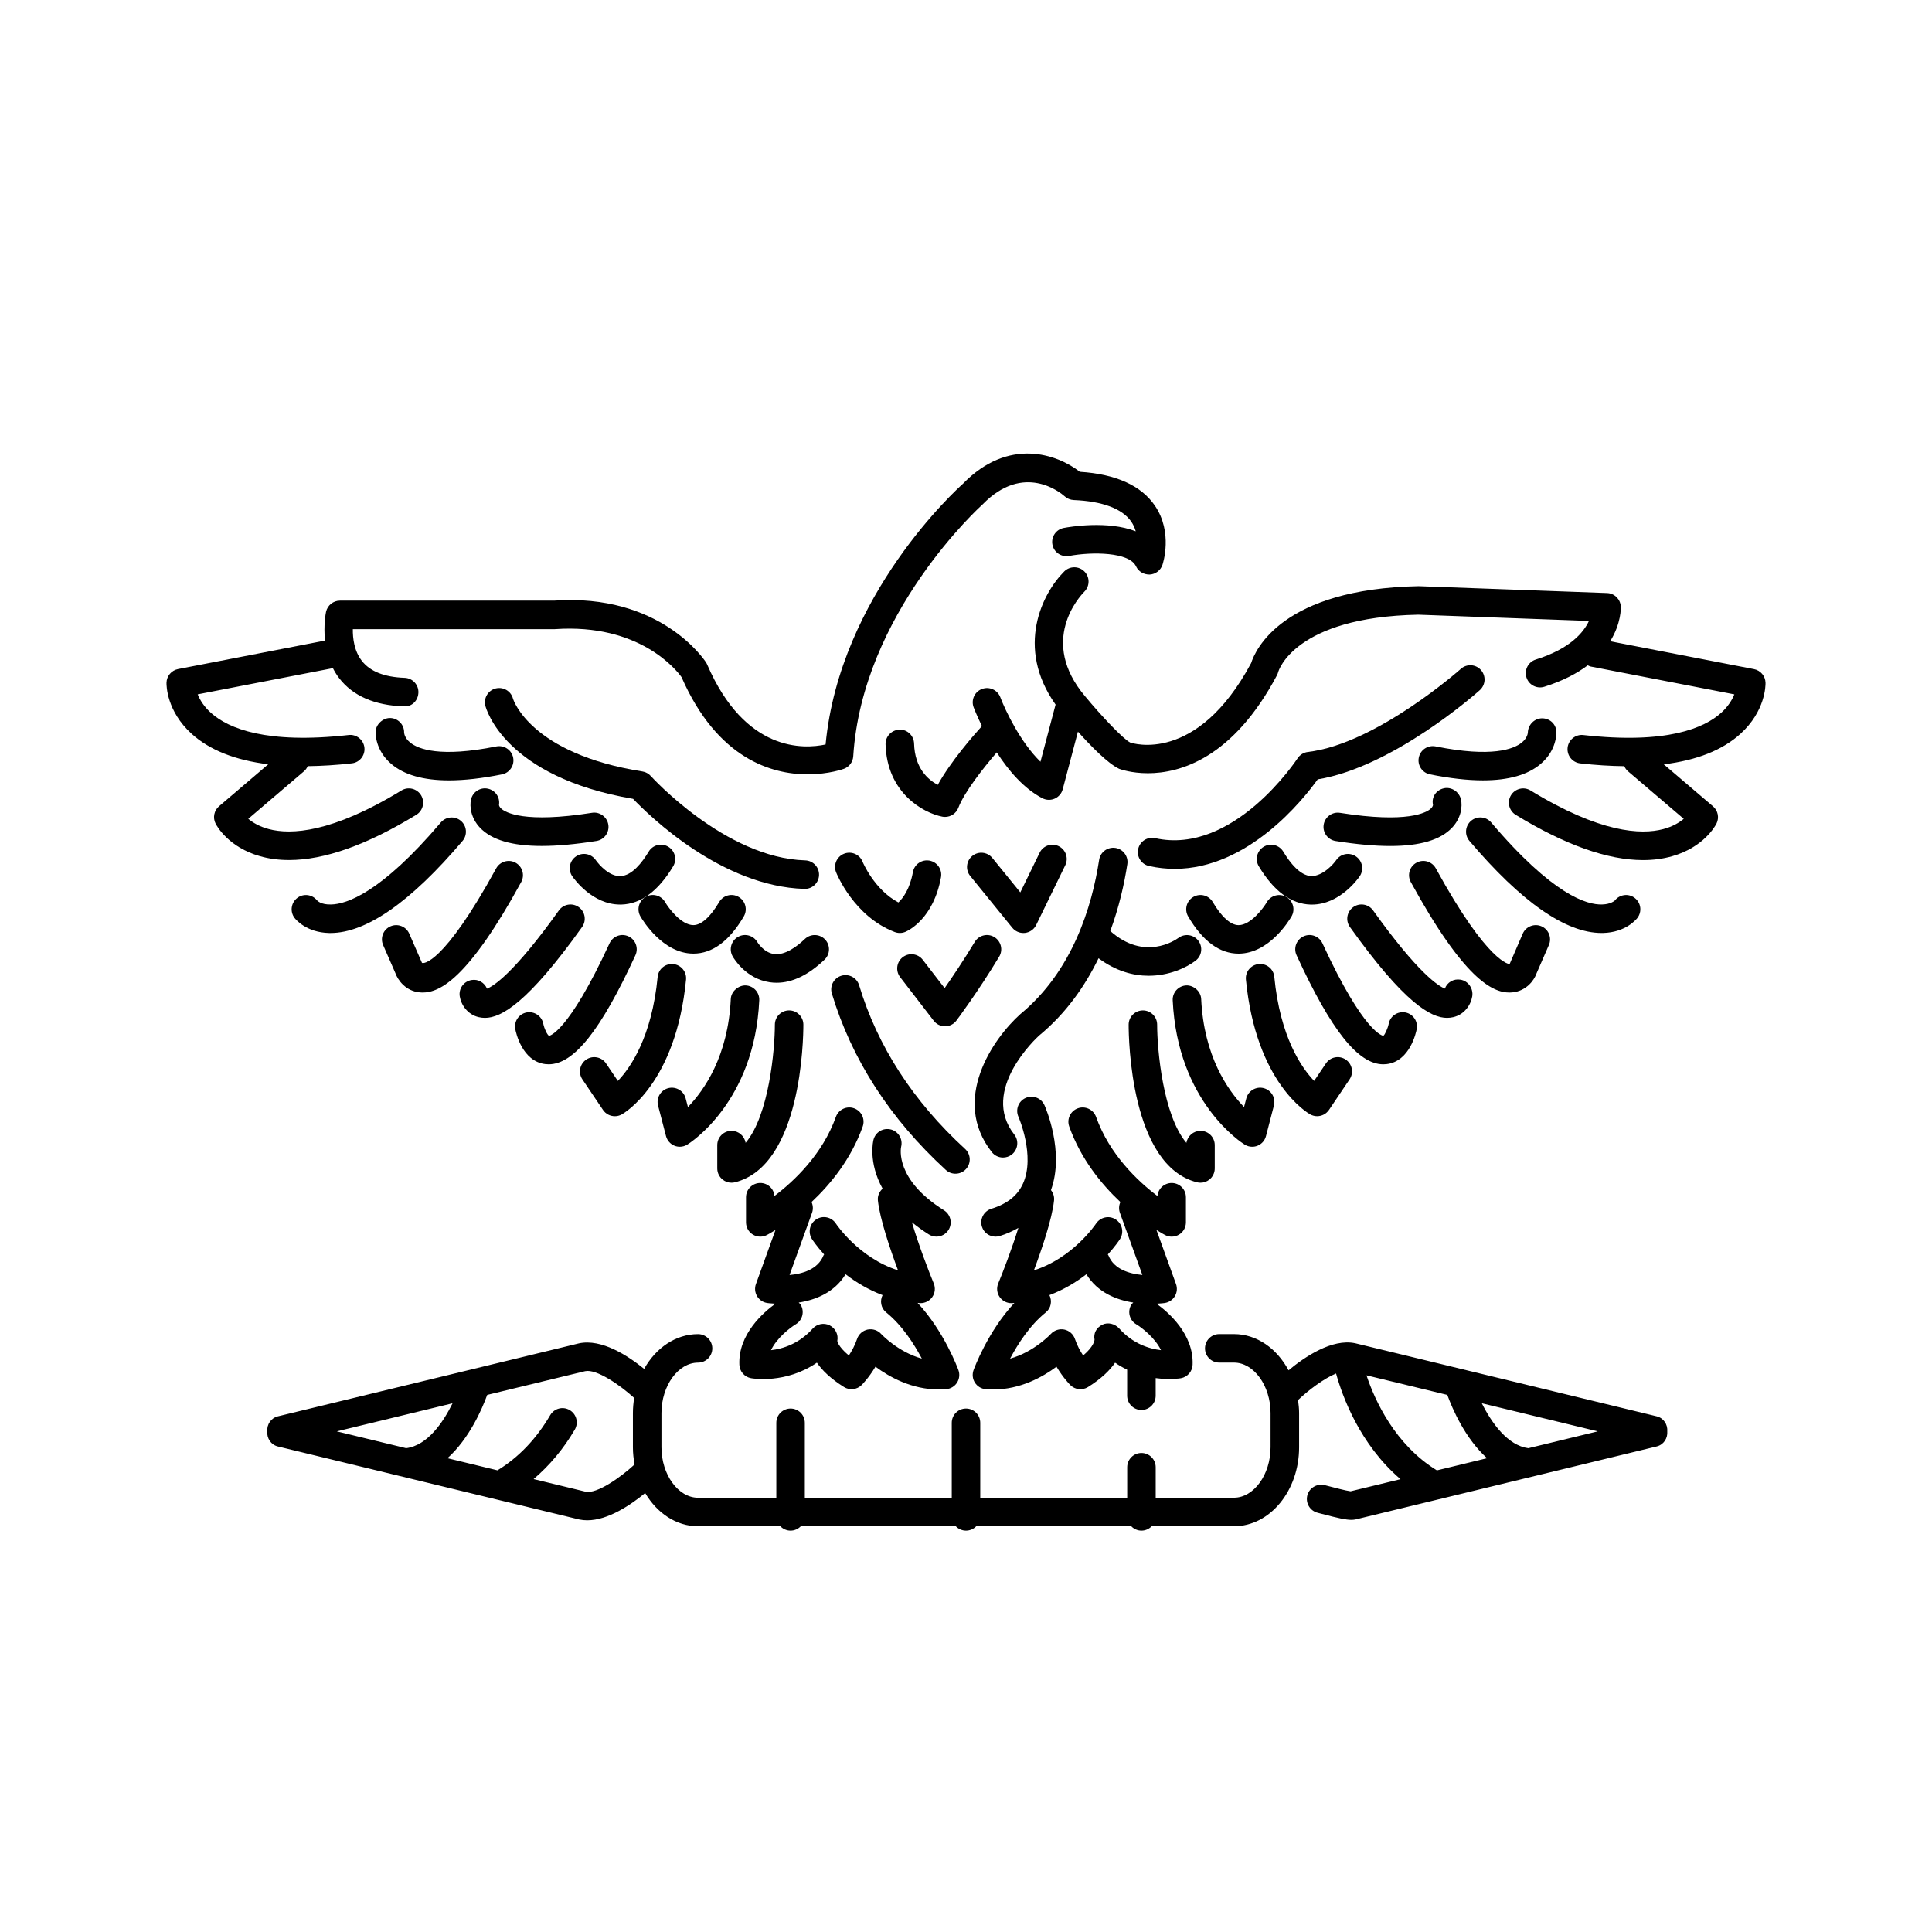 <?xml version="1.0" encoding="UTF-8"?>
<!-- Uploaded to: SVG Find, www.svgrepo.com, Generator: SVG Find Mixer Tools -->
<svg fill="#000000" width="800px" height="800px" version="1.1" viewBox="144 144 512 512" xmlns="http://www.w3.org/2000/svg">
 <g>
  <path d="m252.76 340.83c-1.523-1.207-1.652-2.496-1.664-2.711 0.035-2.035-1.555-3.742-3.602-3.836-1.82-0.098-3.856 1.508-3.949 3.598-0.023 0.492-0.102 4.914 4.109 8.535 3.406 2.926 8.543 4.391 15.34 4.391 4.082-0.004 8.766-0.531 14.035-1.59 2.047-0.41 3.375-2.402 2.961-4.449-0.414-2.043-2.402-3.359-4.449-2.961-14.977 3.008-20.699 0.676-22.781-0.977z"/>
  <path d="m305.21 362.54c-0.324-2.059-2.312-3.473-4.32-3.141-17.965 2.848-22.934-0.102-24.023-1.078-0.562-0.496-0.621-0.895-0.625-1.02 0.32-1.965-0.949-3.856-2.918-4.289-2.012-0.457-4.055 0.836-4.5 2.875-0.41 1.848-0.035 4.898 2.356 7.438 3.059 3.246 8.469 4.859 16.383 4.859 4.144 0 8.973-0.441 14.508-1.32 2.062-0.324 3.469-2.262 3.141-4.324z"/>
  <path d="m308.34 383.72c0.117 0 0.234 0 0.359-0.004 5.133-0.152 9.742-3.562 13.691-10.133 1.078-1.789 0.496-4.109-1.289-5.188-1.801-1.086-4.113-0.496-5.188 1.289-1.742 2.898-4.441 6.371-7.426 6.477-2.957 0.211-5.762-3.016-6.609-4.231-1.188-1.711-3.531-2.148-5.246-0.965-1.723 1.18-2.16 3.531-0.98 5.254 0.539 0.777 5.367 7.5 12.688 7.5z"/>
  <path d="m327.7 396.72h0.055c5.023 0 9.516-3.312 13.352-9.844 1.059-1.797 0.457-4.117-1.344-5.172-1.805-1.066-4.117-0.453-5.172 1.344-2.316 3.945-4.746 6.117-6.84 6.117h-0.004c-3.219-0.004-6.566-4.516-7.488-6.094-1.043-1.801-3.352-2.43-5.152-1.387-1.812 1.039-2.434 3.348-1.398 5.16 0.586 1.004 5.891 9.836 13.992 9.875z"/>
  <path d="m347.97 404.3c0.613 0.09 1.23 0.137 1.852 0.137 4.164 0 8.422-2.055 12.695-6.125 1.512-1.438 1.57-3.832 0.129-5.344-1.438-1.504-3.828-1.566-5.344-0.129-2.141 2.039-5.301 4.383-8.172 3.988-2.695-0.367-4.356-3.035-4.418-3.144-1.031-1.789-3.32-2.426-5.137-1.395-1.816 1.027-2.449 3.336-1.422 5.152 0.344 0.605 3.523 5.93 9.816 6.859z"/>
  <path d="m254.33 359.93c1.781-1.086 2.336-3.414 1.25-5.191-1.086-1.777-3.414-2.348-5.195-1.254-18.422 11.266-29.27 11.785-35.148 10.23-2.516-0.66-4.269-1.746-5.438-2.719l14.785-12.617c0.441-0.379 0.746-0.844 0.969-1.34 3.66-0.047 7.535-0.273 11.691-0.746 2.078-0.234 3.566-2.106 3.332-4.18-0.23-2.074-2.137-3.574-4.176-3.328-21.859 2.465-31.836-1.77-36.367-5.758-1.984-1.746-3.059-3.566-3.644-5.019l35.836-6.941c0.469 0.914 1.012 1.816 1.68 2.68 3.621 4.68 9.367 7.18 17.074 7.438 2.234 0.176 3.836-1.566 3.906-3.652 0.07-2.086-1.566-3.832-3.652-3.902-5.332-0.18-9.141-1.684-11.324-4.481-2.051-2.625-2.434-6.016-2.402-8.41l53.539-0.012c22.43-1.562 32.23 10.848 33.57 12.715 9.504 21.684 23.922 25.762 33.426 25.762 5.652 0 9.566-1.445 9.668-1.484 1.379-0.531 2.32-1.816 2.41-3.285 2.391-37.938 33.781-66.312 34.293-66.781 10.895-11.18 20.676-3.074 21.738-2.129 0.656 0.602 1.504 0.949 2.394 0.988 7.59 0.309 12.855 2.277 15.23 5.691 0.582 0.832 0.965 1.719 1.215 2.594-7.449-2.922-17.543-1.18-19.078-0.891-2.047 0.387-3.394 2.363-3.008 4.41 0.383 2.051 2.348 3.371 4.41 3.016 6.109-1.145 15.969-1.059 17.746 2.75 0.656 1.398 2.062 2.203 3.633 2.176 1.539-0.086 2.875-1.098 3.371-2.559 0.117-0.348 2.848-8.625-2.016-15.723-3.652-5.324-10.336-8.332-19.887-8.949-6.051-4.731-18.934-9.199-30.961 3.164-1.359 1.207-32.625 29.398-36.406 69.098-5.738 1.246-21.312 2.113-31.387-21.191-0.082-0.195-0.184-0.383-0.301-0.559-0.48-0.75-12.191-18.348-40.324-16.363h-56.68c-1.77 0-3.301 1.227-3.691 2.953-0.051 0.234-0.707 3.519-0.273 7.633l-38.949 7.547c-1.75 0.34-3.027 1.855-3.059 3.637-0.016 0.75 0.055 7.504 6.629 13.488 4.758 4.328 11.566 7.035 20.336 8.105l-13.043 11.133c-1.328 1.133-1.703 3.031-0.914 4.586 0.324 0.637 3.406 6.277 11.773 8.645 2.394 0.68 4.961 1.016 7.68 1.016 9.375 0.008 20.684-4.004 33.738-11.988z"/>
  <path d="m231.75 383.7c-2.734 0.078-3.637-1-3.769-1.137-1.289-1.562-3.598-1.836-5.215-0.586-1.652 1.273-1.965 3.644-0.695 5.297 0.305 0.395 3.125 3.836 9.105 3.981 0.133 0.004 0.262 0.004 0.391 0.004 9.496 0 21.27-8.207 35.012-24.402 1.348-1.59 1.152-3.977-0.438-5.324-1.59-1.344-3.969-1.156-5.328 0.434-15.875 18.711-25.023 21.648-29.062 21.734z"/>
  <path d="m248.79 401.9c0.609 1.746 2.668 4.781 6.516 5.098 0.227 0.02 0.461 0.031 0.715 0.031 4.531 0 12.102-3.688 26.105-29.277 1-1.832 0.328-4.125-1.5-5.125-1.832-1.012-4.129-0.324-5.133 1.5-14.074 25.719-19.477 25.344-19.672 25.02l-3.359-7.711c-0.836-1.918-3.059-2.781-4.973-1.953-1.914 0.832-2.789 3.059-1.953 4.973z"/>
  <path d="m270.86 413.55c0.508 0.117 1.055 0.195 1.652 0.195 4.297 0 11.332-3.894 25.746-24.074 1.211-1.699 0.82-4.059-0.879-5.273-1.703-1.211-4.059-0.812-5.269 0.879-11.926 16.695-17.332 20.051-19.047 20.727-0.656-1.59-2.328-2.598-4.098-2.289-2.062 0.336-3.457 2.277-3.125 4.336 0.363 2.238 2.055 4.809 5.019 5.5z"/>
  <path d="m288.5 425.99c0.301 0.035 0.605 0.055 0.906 0.055 6.676 0 13.82-9 22.984-28.891 0.875-1.895 0.051-4.141-1.844-5.012-1.91-0.875-4.144-0.051-5.012 1.852-11.098 24.066-16.062 24.492-16.023 24.52-0.492-0.266-1.266-1.887-1.535-3.215-0.398-2.047-2.375-3.367-4.418-2.992-2.051 0.391-3.394 2.371-3 4.422 0.16 0.863 1.793 8.512 7.941 9.262z"/>
  <path d="m303.8 438.14c0.727 1.078 1.918 1.668 3.141 1.668 0.621 0 1.246-0.152 1.824-0.473 0.582-0.32 14.363-8.238 17.043-35.719 0.207-2.078-1.312-3.922-3.391-4.129-2.102-0.195-3.926 1.316-4.129 3.394-1.555 15.938-7.172 24.051-10.555 27.57l-3.125-4.633c-1.156-1.73-3.519-2.188-5.246-1.023-1.73 1.168-2.188 3.516-1.023 5.246z"/>
  <path d="m320.5 445.07c0.301 1.16 1.133 2.109 2.242 2.555 0.457 0.184 0.934 0.273 1.41 0.273 0.688 0 1.379-0.188 1.977-0.562 0.727-0.445 17.82-11.258 19.086-38.242 0.098-2.082-1.512-3.856-3.598-3.949-1.836-0.07-3.856 1.508-3.949 3.598-0.707 15.098-7.012 24.137-11.359 28.633l-0.602-2.301c-0.523-2.023-2.594-3.223-4.606-2.707-2.016 0.523-3.234 2.59-2.707 4.609z"/>
  <path d="m337.86 457.43c0.305 0 0.613-0.035 0.914-0.113 17.625-4.398 18.129-37.961 18.129-41.777 0-2.086-1.691-3.777-3.777-3.777-2.086 0-3.777 1.691-3.777 3.777-0.004 6.699-1.566 24.02-7.754 31.328-0.285-1.805-1.852-3.188-3.734-3.188-2.086 0-3.777 1.691-3.777 3.777v6.191c0 1.164 0.535 2.262 1.453 2.977 0.668 0.531 1.484 0.805 2.324 0.805z"/>
  <path d="m339.94 505.68c0.074 1.766 1.363 3.246 3.106 3.559 0.43 0.078 9.191 1.559 17.438-4.117 1.371 1.996 3.602 4.223 7.188 6.461 1.484 0.926 3.414 0.707 4.664-0.523 0.113-0.109 1.914-1.922 3.672-4.875 3.68 2.742 9.605 6.043 16.785 6.043 0.645 0 1.301-0.027 1.965-0.082 1.176-0.102 2.234-0.738 2.867-1.73 0.633-0.992 0.766-2.223 0.367-3.324-0.176-0.477-3.797-10.281-10.82-17.816 0.195 0.016 0.375 0.051 0.57 0.062 0.074 0.004 0.148 0.008 0.223 0.008 1.219 0 2.367-0.59 3.078-1.59 0.754-1.059 0.91-2.434 0.41-3.637-1.273-3.074-4.027-10.211-5.785-16.211 1.34 1.086 2.793 2.168 4.488 3.231 0.625 0.391 1.32 0.578 2.004 0.578 1.258 0 2.488-0.629 3.207-1.77 1.105-1.77 0.57-4.102-1.195-5.207-13.027-8.168-11.457-16.383-11.359-16.844 0.5-1.996-0.695-4.031-2.688-4.566-2.047-0.531-4.09 0.66-4.629 2.672-0.094 0.359-1.469 6.004 2.406 13.004-0.859 0.785-1.391 1.91-1.25 3.156 0.543 4.945 3.254 12.902 5.332 18.484-10.402-3.293-16.395-12.277-16.461-12.383-1.133-1.742-3.457-2.254-5.219-1.113-1.75 1.133-2.254 3.473-1.121 5.227 0.133 0.203 1.227 1.863 3.219 4.066-0.051 0.098-0.133 0.164-0.176 0.27-1.477 3.719-5.625 4.879-8.988 5.18l5.953-16.473c0.352-0.973 0.273-1.996-0.125-2.867 5.055-4.742 10.484-11.395 13.562-20.016 0.703-1.965-0.32-4.129-2.289-4.828-1.953-0.707-4.129 0.316-4.828 2.285-3.551 9.938-11.059 17.004-16.266 20.945-0.172-1.93-1.789-3.441-3.766-3.441-2.086 0-3.777 1.691-3.777 3.777v6.668c0 1.32 0.688 2.547 1.82 3.234 0.602 0.363 1.277 0.547 1.957 0.547 0.602 0 1.199-0.145 1.75-0.43 0.152-0.078 1-0.535 2.281-1.34l-5.18 14.332c-0.391 1.066-0.27 2.25 0.309 3.227 0.582 0.973 1.57 1.633 2.695 1.797 0.137 0.02 0.941 0.129 2.152 0.188-3.082 2.227-9.895 8.066-9.547 16.184zm14.949-10.734c1.785-1.07 2.371-3.387 1.301-5.176-0.141-0.234-0.348-0.387-0.523-0.578 4.418-0.68 9.477-2.644 12.422-7.504 2.691 2.082 5.961 4.082 9.801 5.531-0.758 1.551-0.445 3.449 0.953 4.574 4.227 3.402 7.418 8.402 9.457 12.254-6.32-1.738-10.734-6.481-10.785-6.535-0.895-0.996-2.254-1.422-3.57-1.168-1.312 0.273-2.387 1.223-2.812 2.496-0.582 1.727-1.418 3.231-2.18 4.383-3.035-2.543-3.078-3.949-3.055-3.879 0.324-1.664-0.496-3.344-2.016-4.106-1.504-0.762-3.359-0.418-4.508 0.855-3.66 4.082-7.996 5.371-11.059 5.723 1.57-3.25 4.996-5.91 6.574-6.871z"/>
  <path d="m556.45 337.88c-0.094-2.016-1.758-3.519-3.773-3.519h-0.031c-2.027 0.016-3.684 1.715-3.75 3.742-0.004 0.148-0.09 1.48-1.664 2.727-2.09 1.652-7.805 3.984-22.785 0.973-2.055-0.402-4.039 0.914-4.449 2.961-0.414 2.047 0.914 4.039 2.961 4.449 5.269 1.059 9.953 1.59 14.035 1.59 6.801 0 11.938-1.465 15.34-4.391 4.223-3.613 4.144-8.039 4.117-8.531z"/>
  <path d="m499.11 359.41c-2.035-0.332-3.996 1.078-4.32 3.141-0.328 2.062 1.078 3.996 3.141 4.324 5.535 0.879 10.367 1.32 14.508 1.32 7.918 0 13.324-1.613 16.383-4.859 2.391-2.539 2.766-5.59 2.356-7.438-0.449-2.039-2.504-3.441-4.523-2.996-2.043 0.449-3.352 2.344-2.898 4.383 0 0.078-0.012 0.5-0.625 1.047-1.086 0.973-6.066 3.926-24.02 1.078z"/>
  <path d="m484.08 369.69c-1.074-1.785-3.391-2.375-5.188-1.289-1.785 1.074-2.367 3.398-1.289 5.188 3.949 6.57 8.562 9.98 13.691 10.133 0.121 0.004 0.242 0.004 0.359 0.004 7.32 0 12.148-6.723 12.68-7.5 1.18-1.723 0.742-4.074-0.98-5.254-1.73-1.188-4.078-0.742-5.25 0.98-0.625 0.914-3.465 4.231-6.582 4.215-2.984-0.09-5.695-3.57-7.441-6.477z"/>
  <path d="m472.24 389.17h-0.004c-2.09 0-4.523-2.172-6.84-6.117-1.059-1.797-3.371-2.41-5.172-1.344-1.801 1.055-2.402 3.371-1.344 5.172 3.836 6.535 8.328 9.844 13.352 9.844h0.055c8.102-0.039 13.406-8.871 13.988-9.875 1.039-1.805 0.414-4.106-1.387-5.144-1.816-1.047-4.117-0.422-5.16 1.371-0.918 1.578-4.269 6.09-7.488 6.094z"/>
  <path d="m611.88 324.96c-0.035-1.781-1.309-3.301-3.059-3.637l-38.105-7.383c2.953-4.769 2.828-8.891 2.812-9.207-0.109-1.949-1.684-3.5-3.637-3.57l-49.949-1.824c-36.176 0.699-43.273 16.902-44.379 20.387-14.43 26.938-31.602 21.199-32.023 21.062-1.801-0.852-7.621-7-11.957-12.242-12.395-14.648-1.492-26.461-0.207-27.762 1.465-1.473 1.473-3.856 0.004-5.332-1.477-1.488-3.867-1.484-5.344-0.02-5.754 5.711-13.082 20.066-2.285 35.309-0.008 0.027-0.031 0.047-0.039 0.078l-3.977 15.047c-5.285-5.113-9.324-13.605-10.637-17.082-0.742-1.949-2.918-2.938-4.871-2.199-1.953 0.734-2.938 2.914-2.203 4.863 0.09 0.238 0.848 2.211 2.199 4.965-2.301 2.543-8.316 9.434-11.707 15.582-2.574-1.359-6.09-4.414-6.273-10.949-0.059-2.086-1.812-3.797-3.883-3.672-2.086 0.055-3.734 1.797-3.676 3.883 0.359 12.875 9.984 18.164 15.027 19.164 0.246 0.051 0.492 0.07 0.734 0.07 1.539 0 2.961-0.945 3.527-2.43 1.605-4.203 6.688-10.617 10.18-14.672 3.031 4.691 7.109 9.562 12.082 12.148 0.547 0.281 1.141 0.426 1.742 0.426 0.523 0 1.043-0.109 1.531-0.32 1.047-0.465 1.832-1.379 2.125-2.492l4.031-15.258c3.391 3.789 7.918 8.438 10.918 9.848 0.336 0.125 3.238 1.168 7.617 1.168 8.488 0 22.523-3.914 34.219-25.98 0.133-0.258 0.262-0.609 0.336-0.891 0.039-0.145 4.184-14.508 37.121-15.145l45.211 1.656c-1.398 3.027-4.965 7.367-14.086 10.234-1.992 0.625-3.102 2.746-2.477 4.734 0.621 1.988 2.746 3.102 4.738 2.473 4.957-1.559 8.676-3.547 11.508-5.68 0.262 0.117 0.504 0.273 0.801 0.328l38.043 7.371c-0.57 1.414-1.598 3.168-3.445 4.852-4.492 4.082-14.465 8.414-36.562 5.93-2.031-0.246-3.945 1.254-4.176 3.328-0.234 2.074 1.254 3.945 3.332 4.18 4.16 0.473 8.031 0.699 11.691 0.746 0.223 0.5 0.527 0.965 0.969 1.34l14.785 12.613c-1.172 0.98-2.926 2.059-5.438 2.723-5.875 1.551-16.727 1.035-35.148-10.23-1.785-1.094-4.109-0.523-5.195 1.254-1.086 1.777-0.531 4.106 1.25 5.191 13.055 7.984 24.363 11.996 33.75 11.996 2.723 0 5.285-0.336 7.68-1.016 8.367-2.367 11.449-8.008 11.773-8.645 0.789-1.555 0.414-3.453-0.914-4.586l-13.047-11.133c8.77-1.07 15.578-3.773 20.336-8.105 6.57-5.984 6.641-12.738 6.625-13.488z"/>
  <path d="m568.82 391.25c5.984-0.145 8.801-3.586 9.105-3.981 1.27-1.652 0.961-4.023-0.695-5.297-1.652-1.277-4.023-0.961-5.301 0.691-0.004 0.008-1.059 0.977-3.297 1.031-4.082 0.188-13.211-2.582-29.453-21.734-1.352-1.59-3.731-1.781-5.328-0.434-1.59 1.348-1.785 3.734-0.438 5.324 13.742 16.195 25.516 24.402 35.012 24.402 0.133 0 0.266-0.004 0.395-0.004z"/>
  <path d="m543.98 407.03c0.246 0 0.488-0.012 0.715-0.031 3.848-0.316 5.902-3.352 6.41-4.832l3.359-7.711c0.836-1.914-0.039-4.141-1.953-4.973-1.898-0.828-4.137 0.035-4.973 1.953l-3.465 8.031c0.102 0.074-5.578 0.219-19.566-25.34-1-1.828-3.285-2.516-5.133-1.5-1.832 1-2.5 3.297-1.5 5.125 14.008 25.59 21.574 29.277 26.105 29.277z"/>
  <path d="m529.14 413.55c2.961-0.691 4.656-3.262 5.019-5.504 0.336-2.059-1.047-4.086-3.109-4.422-1.844-0.312-3.543 0.703-4.144 2.367-1.738-0.699-7.152-4.109-19.016-20.715-1.211-1.699-3.57-2.09-5.269-0.879-1.703 1.211-2.09 3.574-0.879 5.273 14.422 20.184 21.453 24.074 25.746 24.074 0.598 0 1.145-0.078 1.652-0.195z"/>
  <path d="m510.59 426.05c0.301 0 0.605-0.02 0.906-0.055 6.148-0.75 7.785-8.395 7.945-9.266 0.395-2.051-0.949-4.031-3-4.422-2.062-0.371-4.031 0.953-4.418 3.004-0.223 1.16-1.008 2.922-1.422 3.18-0.051 0-5.012-0.375-16.137-24.496-0.871-1.898-3.113-2.727-5.012-1.852-1.895 0.875-2.723 3.121-1.844 5.012 9.16 19.895 16.305 28.895 22.98 28.895z"/>
  <path d="m491.23 439.33c0.582 0.32 1.207 0.473 1.824 0.473 1.219 0 2.41-0.59 3.141-1.668l5.457-8.098c1.168-1.73 0.707-4.078-1.023-5.246-1.738-1.164-4.078-0.707-5.246 1.023l-3.121 4.633c-3.394-3.539-9.004-11.648-10.559-27.57-0.195-2.078-2.004-3.59-4.129-3.394-2.078 0.203-3.598 2.051-3.391 4.129 2.684 27.48 16.465 35.395 17.047 35.719z"/>
  <path d="m473.87 447.34c0.602 0.371 1.289 0.562 1.977 0.562 0.477 0 0.953-0.09 1.41-0.273 1.113-0.449 1.945-1.398 2.242-2.555l2.102-8.098c0.527-2.019-0.688-4.082-2.707-4.609-2.027-0.516-4.082 0.688-4.606 2.707l-0.602 2.297c-4.356-4.496-10.652-13.539-11.359-28.629-0.098-2.09-2.062-3.668-3.949-3.598-2.086 0.098-3.695 1.867-3.598 3.949 1.27 26.988 18.363 37.801 19.09 38.246z"/>
  <path d="m462.14 457.43c0.836 0 1.652-0.277 2.328-0.801 0.914-0.715 1.453-1.812 1.453-2.977v-6.191c0-2.086-1.691-3.777-3.777-3.777-1.883 0-3.449 1.379-3.734 3.188-6.188-7.309-7.75-24.629-7.754-31.328 0-2.086-1.691-3.777-3.777-3.777-2.086 0.004-3.777 1.691-3.777 3.777 0 3.812 0.508 37.379 18.129 41.777 0.293 0.074 0.605 0.109 0.91 0.109z"/>
  <path d="m390.32 372.07c-2.055-0.363-4.019 0.996-4.387 3.047-0.82 4.547-2.652 6.926-3.848 8.043-6.434-3.414-9.461-10.707-9.5-10.809-0.773-1.93-2.957-2.875-4.898-2.109-1.945 0.77-2.887 2.965-2.121 4.906 0.191 0.477 4.766 11.746 15.559 15.855 0.434 0.164 0.887 0.246 1.344 0.246 0.508 0 1.02-0.102 1.492-0.309 0.758-0.324 7.43-3.484 9.418-14.484 0.359-2.051-1.004-4.016-3.059-4.387z"/>
  <path d="m424.56 368.24c-1.883-0.918-4.137-0.129-5.047 1.742l-5.121 10.512-7.41-9.121c-1.324-1.621-3.703-1.855-5.312-0.547-1.617 1.316-1.871 3.695-0.551 5.316l11.145 13.719c0.723 0.887 1.801 1.395 2.934 1.395 0.145 0 0.285-0.008 0.434-0.023 1.277-0.148 2.402-0.941 2.961-2.098l7.715-15.836c0.914-1.883 0.137-4.141-1.746-5.059z"/>
  <path d="m388.54 398.35c-1.27-1.648-3.633-1.965-5.301-0.688-1.652 1.273-1.957 3.644-0.684 5.301l8.891 11.539c0.715 0.93 1.82 1.473 2.992 1.473h0.023c1.18-0.008 2.289-0.566 2.996-1.512 0.23-0.309 5.742-7.66 11.336-16.938 1.078-1.785 0.5-4.109-1.285-5.188-1.789-1.082-4.109-0.504-5.191 1.285-2.934 4.867-5.894 9.25-7.984 12.242z"/>
  <path d="m399.76 448.48c-13.758-12.609-23.203-27.199-28.082-43.375-0.602-2-2.691-3.129-4.707-2.527-1.996 0.602-3.129 2.711-2.523 4.707 5.273 17.496 15.438 33.23 30.207 46.766 0.727 0.668 1.637 0.992 2.555 0.992 1.023 0 2.043-0.414 2.785-1.227 1.41-1.535 1.305-3.926-0.234-5.336z"/>
  <path d="m439.59 368.71c-2.07-0.309-3.996 1.102-4.309 3.16-1.898 12.363-7.039 29.473-20.859 40.859-7.375 6.602-18.449 22.75-7.586 36.586 0.742 0.949 1.855 1.445 2.977 1.445 0.812 0 1.637-0.262 2.328-0.809 1.645-1.289 1.93-3.664 0.641-5.305-9.207-11.73 6.035-25.711 6.562-26.191 7.16-5.894 12.176-13.113 15.785-20.508 4.555 3.394 9.145 4.633 13.258 4.633 5.371 0 9.918-2.062 12.469-4 1.652-1.258 1.969-3.606 0.723-5.266-1.238-1.664-3.606-1.996-5.273-0.766-0.922 0.672-9.047 6.195-18.066-1.812 2.293-6.262 3.699-12.398 4.516-17.727 0.309-2.055-1.105-3.984-3.164-4.301z"/>
  <path d="m357.39 372.01c-21.199-0.629-40.727-22.137-40.926-22.355-0.582-0.648-1.367-1.074-2.223-1.211-29.629-4.68-34.195-18.957-34.297-19.301-0.527-1.996-2.559-3.188-4.57-2.699-2.023 0.504-3.258 2.555-2.75 4.582 0.191 0.773 5.082 18.863 39.145 24.676 4.418 4.625 23.512 23.219 45.398 23.863 0.039 0.004 0.078 0.004 0.113 0.004 2.035 0 3.715-1.617 3.777-3.668 0.059-2.09-1.582-3.828-3.668-3.891z"/>
  <path d="m531.13 321.26c-0.223 0.199-22.414 19.891-40.539 22.02-1.117 0.133-2.117 0.754-2.731 1.699-0.168 0.258-16.926 25.742-37.719 21.145-2.051-0.453-4.059 0.832-4.512 2.867-0.453 2.035 0.832 4.055 2.867 4.508 2.332 0.52 4.606 0.754 6.812 0.754 19.465-0.004 34.012-18.297 37.891-23.711 20.035-3.301 42.016-22.797 42.965-23.648 1.555-1.391 1.688-3.781 0.297-5.336-1.387-1.559-3.789-1.688-5.332-0.297z"/>
  <path d="m583.03 519.34-79.871-19.359c-6.195-1.328-13.527 3.715-17.68 7.168-3.078-5.762-8.398-9.598-14.465-9.598h-3.902c-2.086 0-3.777 1.691-3.777 3.777 0 2.086 1.691 3.777 3.777 3.777h3.902c5.254 0 9.699 6.121 9.699 13.371v9.059c0 7.25-4.441 13.371-9.699 13.371h-20.742v-8.074c0-2.086-1.691-3.777-3.777-3.777-2.086 0-3.777 1.691-3.777 3.777v8.074l-38.941 0.008v-19.855c0-2.086-1.691-3.777-3.777-3.777s-3.777 1.691-3.777 3.777v19.855h-38.938v-19.855c0-2.086-1.691-3.777-3.777-3.777-2.086 0-3.777 1.691-3.777 3.777v19.855h-20.742c-5.254 0-9.699-6.121-9.699-13.371v-9.059c0-7.25 4.441-13.371 9.699-13.371 2.086 0 3.777-1.691 3.777-3.777 0-2.086-1.691-3.777-3.777-3.777-5.938 0-11.184 3.66-14.289 9.211-4.223-3.434-11.246-8.066-17.293-6.758l-79.77 19.336c-1.832 0.445-2.957 2.168-2.801 3.992-0.152 1.824 0.969 3.547 2.801 3.992l79.867 19.348c0.688 0.148 1.391 0.215 2.102 0.215 5.594 0 11.656-4.172 15.367-7.227 3.133 5.309 8.227 8.801 14.008 8.801h21.812c0.688 0.711 1.641 1.164 2.711 1.164 1.066 0 2.023-0.449 2.711-1.164h41.074c0.688 0.711 1.641 1.164 2.711 1.164 1.066 0 2.023-0.449 2.711-1.164h41.074c0.688 0.711 1.641 1.164 2.711 1.164 1.066 0 2.023-0.449 2.711-1.164h21.812c9.516 0 17.254-9.391 17.254-20.93v-9.059c0-1.18-0.133-2.316-0.285-3.441 2.637-2.531 6.777-5.676 10.078-7.047 1.66 6.019 6.25 18.73 17.082 28.008l-13.227 3.207c-1.211-0.148-4.535-1.027-5.684-1.328l-1.246-0.32c-2.004-0.457-4.062 0.762-4.555 2.793-0.488 2.031 0.762 4.07 2.793 4.559l1.078 0.281c4.32 1.141 6.394 1.586 7.809 1.586 0.434 0 0.797-0.043 1.152-0.117l79.77-19.336c1.832-0.445 2.957-2.168 2.801-3.992 0.148-1.824-0.973-3.547-2.809-3.992zm-331.4 8.445-18.379-4.457 30.68-7.438c-2.465 5.012-6.621 11.176-12.301 11.895zm47.555 11.527-13.773-3.34c4.172-3.566 7.863-7.891 10.914-13.113 1.055-1.805 0.449-4.117-1.359-5.168-1.797-1.066-4.117-0.449-5.164 1.355-3.719 6.363-8.434 11.227-13.965 14.605l-13.254-3.211c5.785-5.195 9.172-13.031 10.535-16.773l25.961-6.293c2.961-0.633 9.188 3.629 12.984 7.098-0.211 1.301-0.336 2.637-0.336 4.012v9.059c0 1.57 0.168 3.086 0.438 4.555-3.777 3.492-10.023 7.856-12.98 7.215zm249.84-11.523c-5.453-0.711-9.707-6.633-12.328-11.906l30.719 7.445zm-42.895-19.312 21.422 5.191c1.363 3.746 4.75 11.578 10.535 16.773l-13.297 3.223c-11.074-6.797-16.406-18.441-18.66-25.188z"/>
  <path d="m446.49 517.66c2.086 0 3.777-1.691 3.777-3.777v-4.672c3.727 0.5 6.449 0.078 6.68 0.035 1.742-0.316 3.031-1.793 3.106-3.559 0.348-8.121-6.465-13.957-9.555-16.188 1.207-0.059 2.012-0.168 2.152-0.188 1.125-0.164 2.117-0.828 2.695-1.797 0.582-0.973 0.699-2.156 0.309-3.227l-5.18-14.332c1.285 0.805 2.133 1.262 2.281 1.34 0.551 0.289 1.152 0.43 1.75 0.43 0.68 0 1.359-0.184 1.957-0.547 1.133-0.684 1.82-1.91 1.82-3.234v-6.668c0-2.086-1.691-3.777-3.777-3.777-1.977 0-3.602 1.523-3.766 3.457-5.195-3.922-12.699-10.973-16.266-20.961-0.703-1.969-2.883-2.992-4.828-2.285-1.969 0.699-2.992 2.863-2.289 4.828 3.078 8.621 8.508 15.273 13.562 20.016-0.402 0.871-0.477 1.891-0.125 2.867l5.949 16.461c-3.367-0.309-7.519-1.469-8.984-5.164-0.043-0.105-0.125-0.172-0.176-0.27 1.996-2.203 3.09-3.859 3.219-4.066 1.133-1.75 0.629-4.078-1.117-5.215-1.746-1.141-4.078-0.633-5.227 1.105-0.07 0.105-6.062 9.09-16.461 12.383 2.082-5.582 4.793-13.539 5.332-18.484 0.117-1.039-0.203-2.027-0.812-2.781 3.691-10.191-1.496-22.004-1.73-22.523-0.855-1.906-3.106-2.746-4.992-1.898-1.902 0.855-2.75 3.094-1.895 4.996 0.055 0.094 4.5 10.391 1.211 17.676-1.441 3.203-4.191 5.391-8.398 6.695-1.992 0.613-3.109 2.731-2.496 4.727 0.5 1.621 1.996 2.66 3.609 2.66 0.367 0 0.742-0.055 1.117-0.168 1.824-0.562 3.438-1.309 4.938-2.152-1.75 5.644-4.172 11.898-5.34 14.723-0.5 1.199-0.344 2.574 0.41 3.637 0.715 1 1.859 1.59 3.078 1.59 0.074 0 0.148-0.004 0.223-0.008 0.195-0.012 0.375-0.047 0.57-0.062-7.019 7.531-10.645 17.336-10.82 17.816-0.398 1.105-0.266 2.336 0.367 3.324 0.633 0.992 1.691 1.629 2.867 1.73 0.664 0.055 1.32 0.082 1.965 0.082 7.184 0 13.105-3.301 16.785-6.043 1.758 2.953 3.559 4.766 3.672 4.875 1.246 1.234 3.168 1.449 4.664 0.523 3.586-2.238 5.816-4.465 7.188-6.461 1.062 0.734 2.137 1.34 3.199 1.852v6.906c0.004 2.082 1.695 3.773 3.781 3.773zm-10.395-22.586c-1.52 0.762-2.367 2.281-2.031 3.953 0 0.023-0.059 1.703-3.016 4.195-0.766-1.152-1.598-2.656-2.18-4.383-0.43-1.266-1.496-2.211-2.805-2.488-1.285-0.273-2.668 0.164-3.57 1.148-0.059 0.062-4.477 4.812-10.805 6.547 2.027-3.844 5.219-8.84 9.465-12.254 1.398-1.125 1.711-3.023 0.953-4.574 3.84-1.449 7.109-3.449 9.801-5.531 2.945 4.859 8.004 6.82 12.422 7.504-0.18 0.191-0.387 0.348-0.527 0.578-1.074 1.789-0.488 4.109 1.305 5.18 1.48 0.879 4.969 3.574 6.574 6.863-3.066-0.352-7.394-1.637-11.055-5.723-1.141-1.266-3.004-1.781-4.531-1.016z"/>
 </g>
</svg>